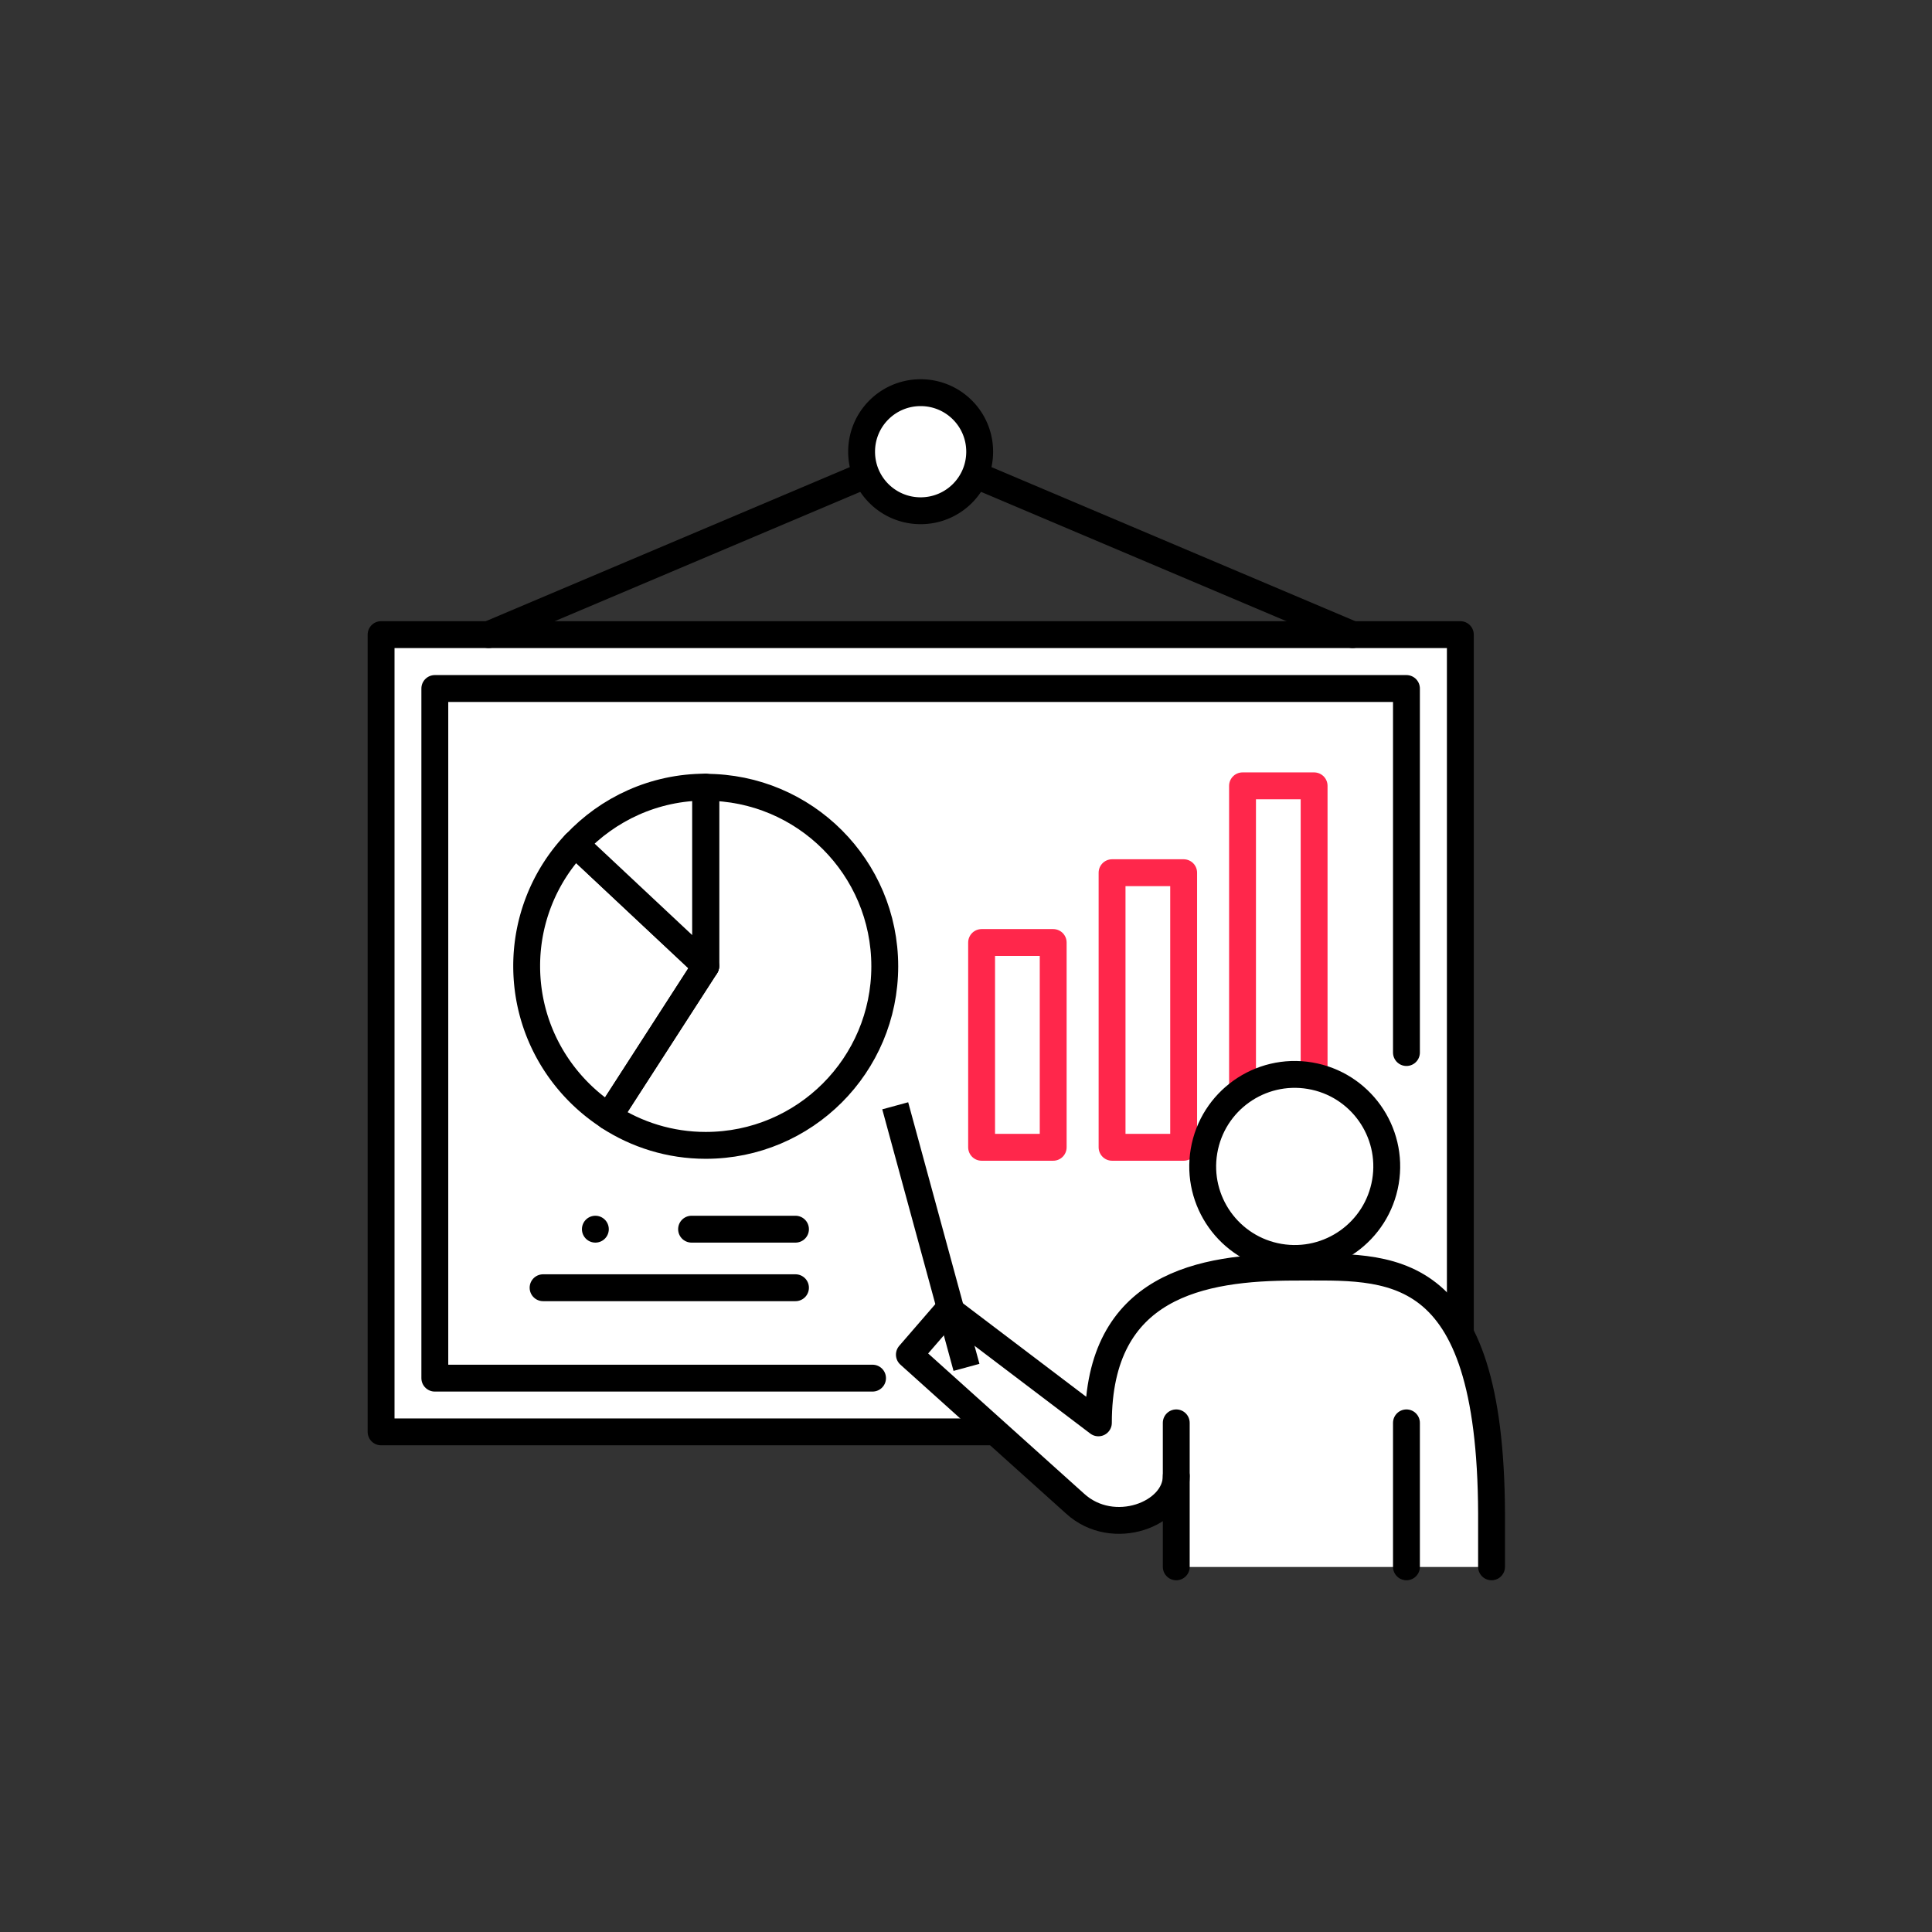<svg id="_レイヤー_2" data-name="レイヤー 2" xmlns="http://www.w3.org/2000/svg" viewBox="0 0 120.1 120.1"><rect x="0" y="0" width="120.1" height="120.1" fill="#333333" stroke="none"/><defs><style>.cls-3{fill:none}.cls-3,.cls-6{stroke-linejoin:round;stroke-width:1.67px}.cls-6,.cls-7{fill:#fff}.cls-3,.cls-6{stroke:#000;stroke-linecap:round}</style></defs><g id="_レイアウト" data-name="レイアウト"><path fill="none" d="M0 0h120.1v120.1H0z"/><path class="cls-6" d="M23.69 39.45h67.09v49.56H23.69z"/><path class="cls-6" d="M54.24 85.67H27.03V42.8h60.4v22.63"/><path d="M61.02 58.59h4.45v12.73h-4.45zm8.11-4.34h4.45v17.07h-4.45zm8.11-5.4h4.45v22.47h-4.45z" stroke-linecap="round" stroke="#ff274b" fill="#fff" stroke-linejoin="round" stroke-width="1.67"/><path class="cls-7" d="M80.49 78.78c-5.83 0-12.22 1.12-12.22 9.68l-9.31-7.06-2.44 2.82 10.3 9.26c2.37 2.16 6.29.66 6.29-1.71v5.64h19.6v-3.33c-.06-16.03-6.39-15.3-12.22-15.3z"/><circle class="cls-7" cx="80.49" cy="72.51" r="5.72" transform="rotate(-12.51 80.504 72.533)"/><path class="cls-3" d="M73.12 91.76c0 2.37-3.93 3.87-6.29 1.71l-10.3-9.26 2.44-2.82 9.31 7.06c0-8.55 6.39-9.68 12.22-9.68s12.16-.73 12.22 15.3v3.33"/><path class="cls-6" d="M87.43 97.4v-8.95m-14.31 0v8.95"/><circle class="cls-3" cx="80.49" cy="72.51" r="5.72" transform="rotate(-80.42 80.487 72.513)"/><path class="cls-3" d="M30.37 39.45l26.86-11.37 26.85 11.37"/><path class="cls-6" d="M60.9 28.08c0 2.03-1.64 3.67-3.67 3.67s-3.67-1.64-3.67-3.67 1.64-3.67 3.67-3.67 3.67 1.64 3.67 3.67zM35.76 52.45a11.062 11.062 0 00-3.02 7.6c0 3.92 2.03 7.36 5.1 9.35l6.03-9.35-8.11-7.6z"/><path class="cls-6" d="M43.87 48.93c-3.2 0-6.08 1.36-8.11 3.53l8.11 7.6V48.93z"/><path class="cls-3" d="M43.87 48.93v11.13l-6.03 9.35c1.74 1.13 3.81 1.79 6.03 1.79C50.02 71.2 55 66.22 55 60.07s-4.98-11.13-11.13-11.13zm-.88 27.48h6.46"/><path stroke-dasharray="0 3.79" stroke-linecap="round" stroke="#000" stroke-linejoin="round" stroke-width="1.67" fill="none" d="M37.01 76.41h1.51"/><path class="cls-3" d="M33.76 80.05h15.69"/><path stroke="#000" fill="#fff" stroke-linejoin="round" stroke-width="1.67" d="M60.08 85l-4.43-16.26"/></g></svg>